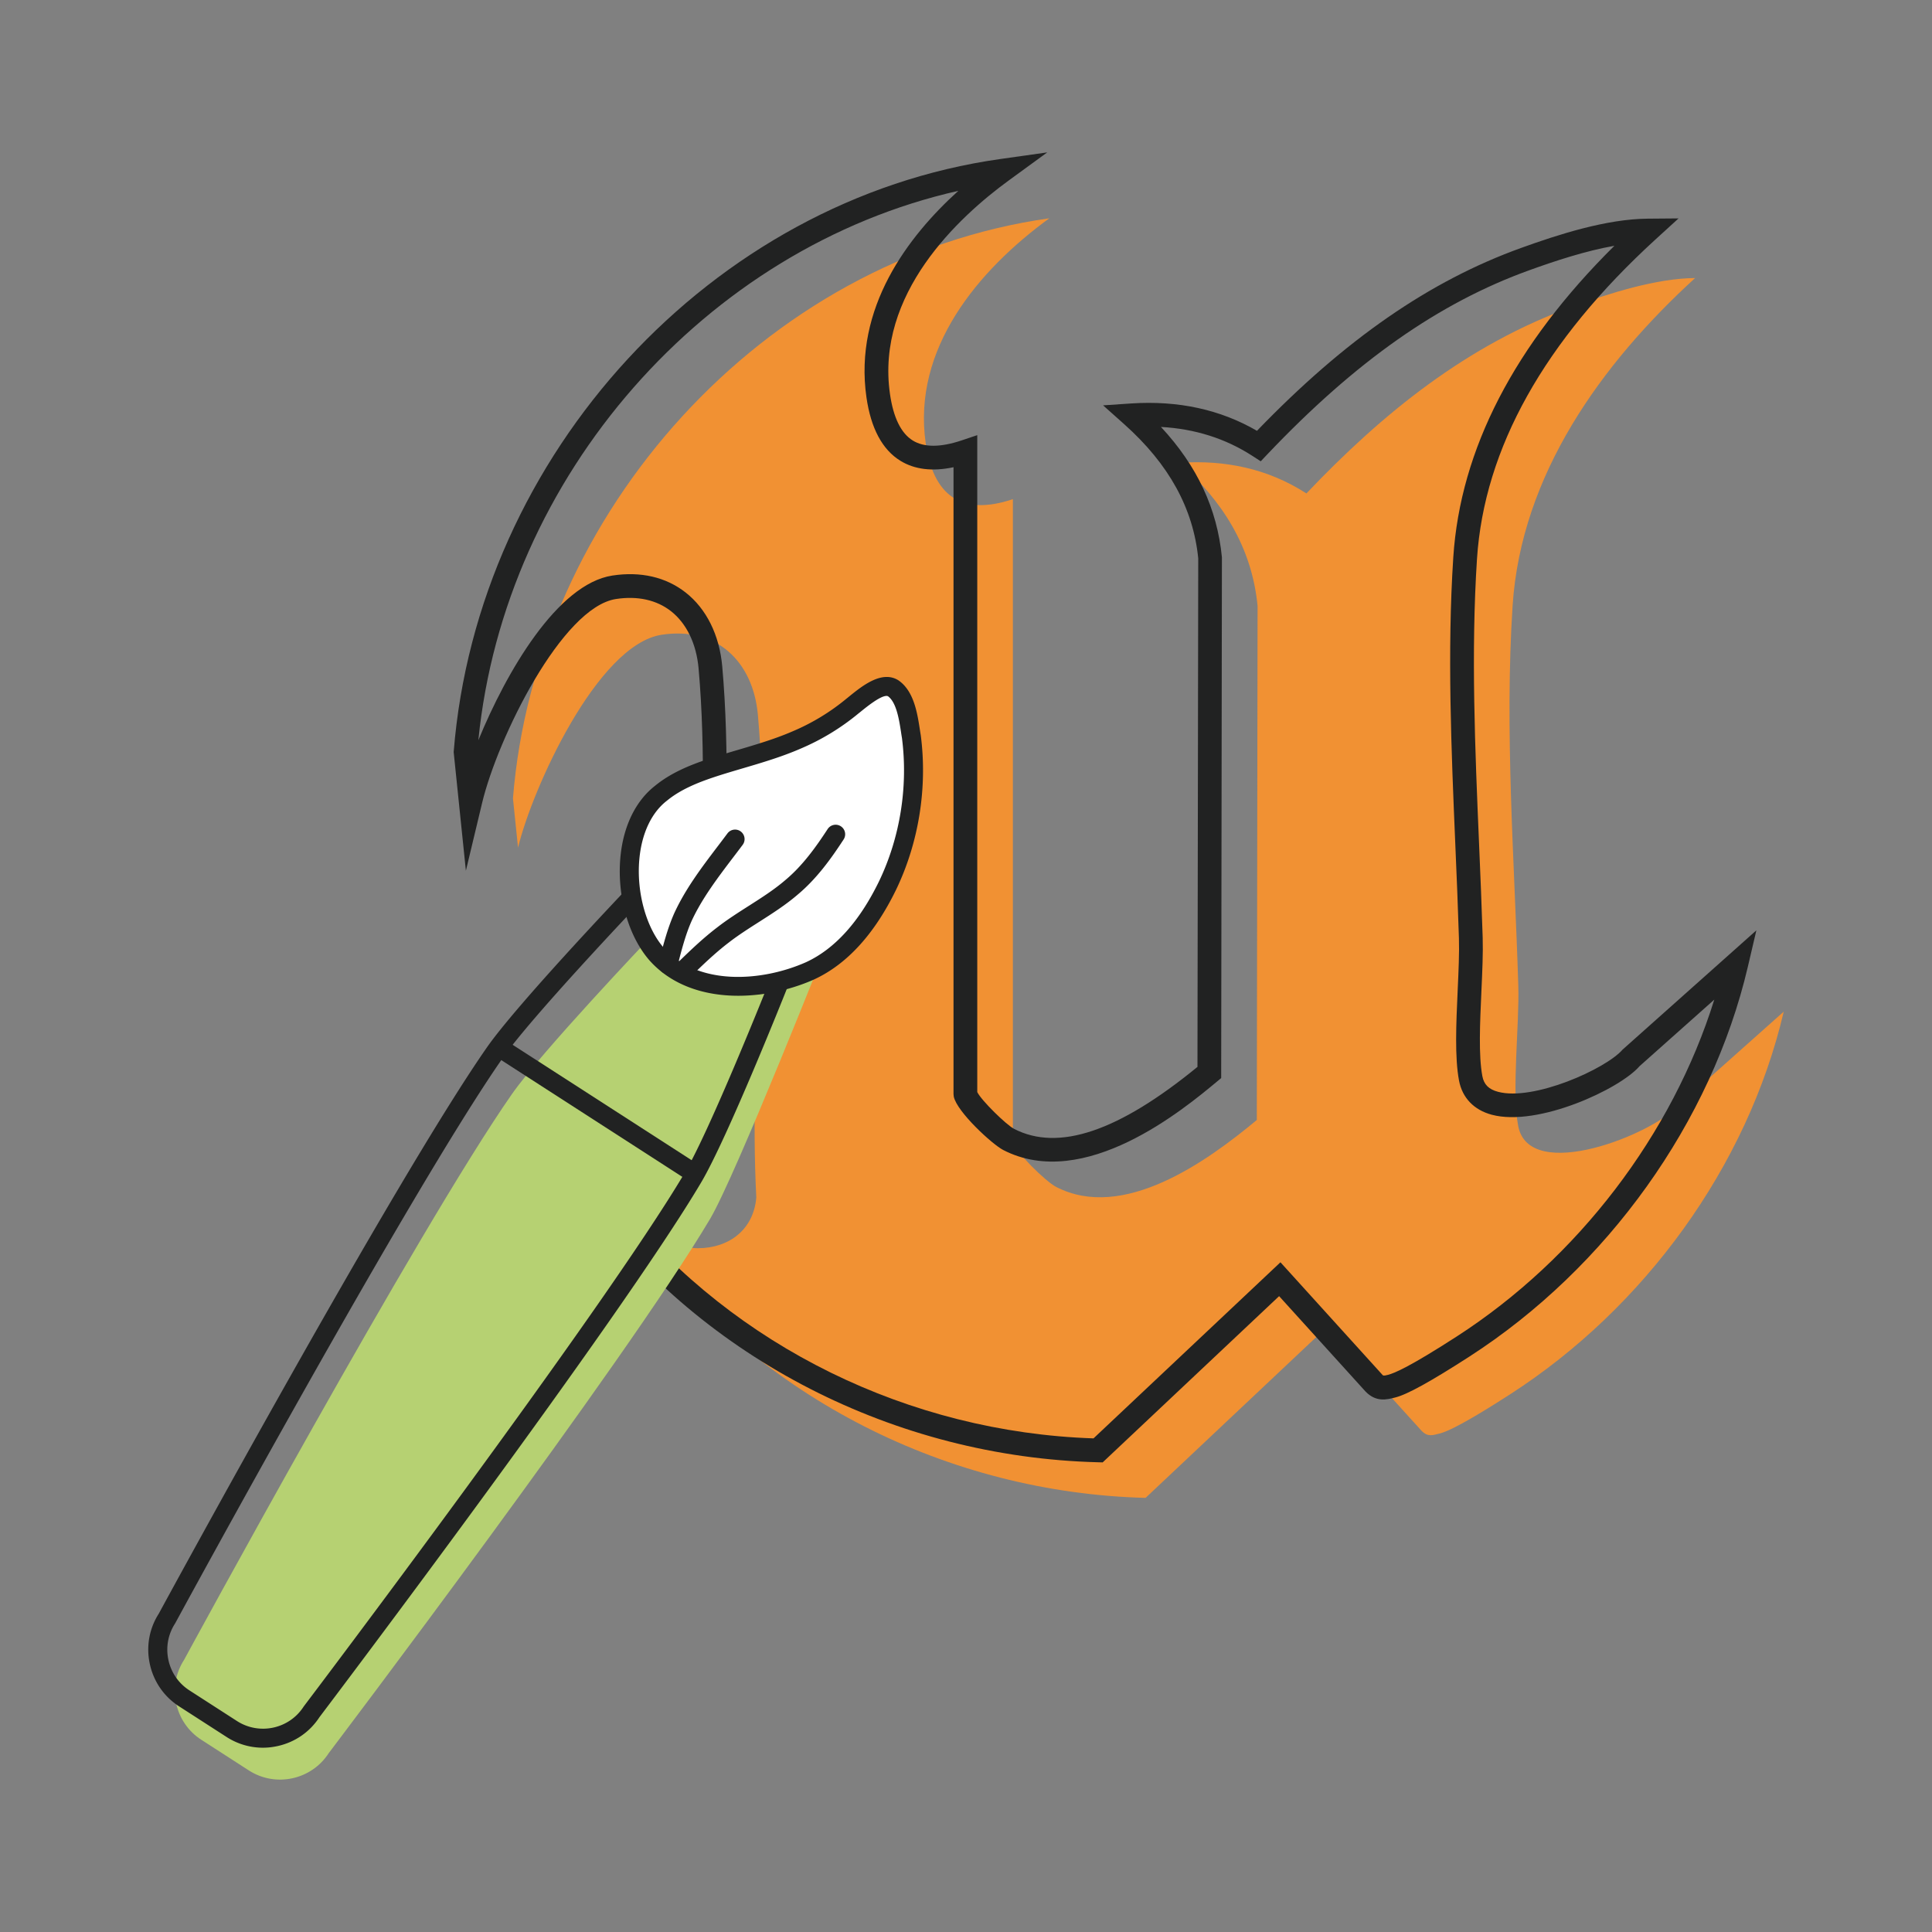 <svg xmlns="http://www.w3.org/2000/svg" viewBox="0 0 800 800" style="enable-background:new 0 0 800 800" xml:space="preserve"><rect x="0" y="0" width="800" height="800" fill="#808080" stroke="none"/><path style="fill:#f19133" d="M419.413 472.732c.9 4.168 13.64 16.539 17.901 18.74 27.742 14.331 62.262-10.367 83.106-27.71l.318-212.876c-2.389-24.357-14.488-43.352-32.314-59.253 18.812-1.266 36.673 2.42 52.53 12.688 31.483-33.142 66.623-61.625 110.254-77.374 15.56-5.616 34.629-11.684 50.708-11.82-38.715 35.347-72.038 81.446-75.573 135.621-3.369 51.648.768 105.809 2.348 157.268.507 16.519-2.81 43.664-.043 58.205 4.576 24.047 56.128 3.431 66.633-8.745l43.327-38.58c-15.066 64.325-57.899 122.726-113.181 158.372-6.301 4.063-22.957 14.728-29.173 16.286-3.082.772-5.057 1.541-7.631-1.114l-39.034-43.081-75.23 70.879c-81.492-2.103-159.68-41.281-208.056-106.589 7.18-2.073 15.426 3.217 22.637 3.214 13.04-.006 23.131-7.806 24.226-21.006-3.279-64.253 6.319-136.52.658-199.855-1.965-21.979-16.977-36.66-39.847-33.16-26.718 4.088-53.67 63.942-59.468 88.165l-2.105-20.424c9.473-118.442 103.605-223.475 222.102-240.196-29.46 21.475-56.815 53.981-51.193 93.127 3.087 21.494 14.559 30.399 36.097 23.177v266.041z"/><path style="fill:#212222" d="m456.592 605.542-2.021-.053c-83.916-2.165-163.123-42.755-211.879-108.573l-4.21-5.689 6.798-1.964c5.545-1.627 11.104-.019 16.001 1.387 2.928.84 5.694 1.632 7.988 1.632h.005c11.08-.005 18.488-6.327 19.337-16.5-1.527-28.953-.307-60.681.874-91.362 1.387-36.183 2.828-73.595-.216-107.646-.917-10.221-4.974-18.641-11.43-23.701-5.958-4.666-13.855-6.409-22.779-5.036-22.318 3.413-48.948 57.373-55.429 84.449l-6.716 28.06-5.06-49.126C197.658 187.859 294.949 82.676 414.16 65.854l19.481-2.751-15.9 11.594c-20.936 15.257-55.17 47.042-49.222 88.453 1.407 9.784 4.589 16.27 9.467 19.275 4.681 2.88 11.478 2.871 20.197-.062l6.481-2.175v272.027c1.747 3.514 11.992 13.543 15.247 15.228 18.382 9.477 43.24 1.099 75.933-25.665l.317-210.569c-2.055-20.662-12.093-39.001-30.672-55.573l-8.728-7.787 11.671-.787c19.385-1.272 36.865 2.506 52.049 11.33 36.596-37.926 71.439-62.035 109.394-75.731 15.415-5.564 35.29-11.968 52.337-12.112l12.837-.106-9.481 8.651c-46.106 42.093-70.998 86.61-73.979 132.312-2.516 38.559-.802 78.943.859 117.997.552 13.044 1.104 26.005 1.498 38.799.192 6.414-.158 14.157-.533 22.352-.595 13.072-1.21 26.596.403 35.084.653 3.437 2.64 5.43 6.433 6.443 14.738 3.98 44.747-9.481 51.651-17.479l55.376-49.366-3.543 15.122c-15.036 64.19-58.137 124.521-115.303 161.381-16.001 10.317-25.737 15.694-30.643 16.918-3.557.912-7.979 2.05-12.352-2.458l-35.784-39.491-73.059 68.834zM257.334 499.749c46.927 57.772 119.067 93.297 195.47 95.851l77.402-72.918 42.4 46.792c.461.259 1.407.005 2.103-.178 2.784-.701 9.174-3.432 28.391-15.823 50.35-32.462 89.37-83.792 106.749-139.552l-30.96 27.566c-8.108 9.448-42.045 25.228-61.19 20.096-7.379-1.983-12.189-6.99-13.543-14.109-1.829-9.621-1.186-23.725-.566-37.364.365-8.003.711-15.564.523-21.608-.389-12.751-.936-25.674-1.493-38.679-1.666-39.313-3.394-79.965-.845-119.058 2.914-44.695 25.343-88.035 66.711-128.995-12.069 2.127-24.743 6.337-35.271 10.139-37.417 13.504-71.847 37.695-108.362 76.134l-2.808 2.962-3.428-2.218c-11.142-7.22-23.855-11.238-37.892-12.002 14.983 16.082 23.269 33.831 25.242 53.955l-.302 215.667-1.767 1.469c-13.576 11.296-54.877 45.655-88.506 28.3-4.546-2.352-19.073-15.713-20.451-22.069l-.11-1.042V193.469c-8.732 1.848-16.121.951-22.002-2.669-7.479-4.609-12.203-13.437-14.047-26.245-5.324-37.081 17.187-66.667 38.05-85.534-104.579 23.595-187.837 117.838-198.759 227.501 11.56-28.209 32.722-64.718 55.496-68.199 11.709-1.795 22.194.634 30.331 7.014 8.617 6.755 13.999 17.609 15.161 30.566 3.096 34.676 1.647 72.409.245 108.899-1.171 30.465-2.381 61.968-.888 91.141-1.282 15.914-12.986 26.169-29.14 26.173h-.01c-3.677 0-7.244-1.023-10.696-2.012-.417-.12-.83-.24-1.238-.355z"/><path style="fill:#b6d172" d="M343.483 388.602s-38.718 98.013-49.476 116.164c-34.632 58.414-157.903 221.192-157.903 221.192-7.13 11.056-21.997 14.271-33.052 7.141l-19.708-12.704c-11.056-7.13-14.272-21.997-7.141-33.052 0 0 97.051-178.858 135.792-234.331 12.223-17.499 56.789-64.354 56.789-64.354"/><path style="fill:#212222" d="M112.105 723.497a27.663 27.663 0 0 1-18.254-4.235l-19.708-12.704c-6.226-4.017-10.529-10.243-12.109-17.533-1.568-7.245-.252-14.638 3.708-20.841 3.067-5.642 97.967-180.174 135.952-234.582 12.246-17.533 55.335-62.9 57.166-64.823 1.499-1.579 3.994-1.637 5.574-.137s1.637 3.994.137 5.574c-.446.469-44.509 46.843-56.411 63.896C169.98 492.783 73.57 670.28 72.597 672.065c-.046.092-.103.172-.149.252-2.873 4.463-3.834 9.797-2.712 15.038 1.133 5.23 4.212 9.694 8.675 12.578l19.708 12.704c9.259 5.963 21.642 3.296 27.605-5.963l.172-.24c1.236-1.625 123.546-163.27 157.662-220.826 10.483-17.682 34.563-78.122 34.803-78.728a3.937 3.937 0 0 1 5.116-2.209 3.942 3.942 0 0 1 2.209 5.116c-.996 2.506-24.56 61.63-35.353 79.838-33.956 57.292-154.195 216.328-158.074 221.444-4.017 6.157-10.209 10.415-17.453 11.971a31.98 31.98 0 0 1-2.712.458l.011-.001z"/><path style="fill:#212222" d="M287.827 489.659a3.897 3.897 0 0 1-2.587-.607l-78.808-50.815a3.94 3.94 0 0 1-1.179-5.448 3.94 3.94 0 0 1 5.448-1.179l78.808 50.815a3.94 3.94 0 0 1 1.179 5.448 3.91 3.91 0 0 1-2.861 1.774v.012z"/><path style="fill:#fff" d="M335.529 401.958c-19.49 8.698-47.896 10.461-63.438-6.661-14.443-16.229-16.778-52.531 1.579-66.814 5.963-4.921 13.23-7.897 20.532-10.357 11.857-3.937 24.183-6.729 35.662-11.708a93.778 93.778 0 0 0 23.141-14.066c4.578-3.628 12.04-10.277 16.835-7.359 5.677 3.926 6.455 13.642 7.565 20.074 2.701 20.955-.721 42.643-9.888 61.676-7.039 14.443-17.156 28.291-31.805 35.135l-.172.08h-.011z"/><path style="fill:#212222" d="M314.184 411.823c-16.469 1.923-33.728-1.453-45.012-13.882-8.938-10.037-13.745-26.872-12.28-42.906 1.167-12.807 6.249-23.324 14.306-29.619 6.684-5.505 14.741-8.664 21.734-11.021 4.154-1.385 8.389-2.632 12.486-3.834 7.645-2.255 15.553-4.578 22.855-7.76a89.518 89.518 0 0 0 22.203-13.482c.446-.355.847-.675 1.259-1.019 5.322-4.292 13.367-10.781 20.131-6.684.069.034.126.08.195.126 6.363 4.395 7.771 13.505 8.801 20.154.137.87.263 1.717.401 2.506 0 .057.023.103.023.16 2.793 21.676-.847 44.371-10.254 63.884-8.893 18.254-20.223 30.706-33.682 37.001l-.137.069-.092.046c-6.913 3.079-14.832 5.322-22.947 6.272l.01-.011zm21.345-9.865zm31.21-113.761c-2.678.309-7.897 4.521-10.037 6.249-.435.355-.847.687-1.247.996a96.946 96.946 0 0 1-24.057 14.603c-7.725 3.353-15.862 5.757-23.748 8.08-4.029 1.19-8.206 2.415-12.211 3.754-6.318 2.129-13.562 4.956-19.262 9.659-.034.023-.057.046-.092.069-6.34 4.933-10.369 13.516-11.342 24.148-1.259 13.757 2.873 28.6 10.289 36.921 14.169 15.599 40.434 13.905 58.849 5.699l.114-.057c11.811-5.528 21.882-16.732 29.962-33.316 8.732-18.117 12.12-39.21 9.533-59.364a93.852 93.852 0 0 1-.401-2.541c-.801-5.173-1.9-12.246-5.379-14.787-.263-.126-.595-.172-.973-.126l.002.013z"/><path style="fill:#212222" d="M284.508 404.705a3.93 3.93 0 0 1-3.285-1.167 3.932 3.932 0 0 1 .08-5.574c4.83-4.692 10.014-9.636 15.679-13.951 4.132-3.216 8.652-6.089 13.024-8.881 5.425-3.456 10.541-6.729 15.084-10.621 7.256-6.031 12.749-13.757 17.625-21.219a3.946 3.946 0 0 1 5.459-1.144 3.936 3.936 0 0 1 1.144 5.459c-5.207 7.977-11.136 16.274-19.136 22.935-4.91 4.212-10.506 7.782-15.92 11.239-4.223 2.69-8.584 5.471-12.463 8.481-5.345 4.074-10.335 8.824-14.981 13.356a3.896 3.896 0 0 1-2.289 1.087h-.021z"/><path style="fill:#212222" d="M277.081 403.331a3.81 3.81 0 0 1-1.431-.103 3.943 3.943 0 0 1-2.838-4.795l.195-.767c1.637-6.386 3.33-12.99 6.077-19.273 4.669-10.289 11.651-19.467 18.403-28.349a471.195 471.195 0 0 0 3.731-4.944c1.305-1.74 3.777-2.106 5.516-.801a3.954 3.954 0 0 1 .801 5.516c-1.236 1.659-2.506 3.319-3.777 4.99-6.489 8.538-13.196 17.362-17.488 26.792-2.472 5.654-4.086 11.948-5.642 18.025l-.195.778a3.926 3.926 0 0 1-3.365 2.93l.013.001z"/></svg>